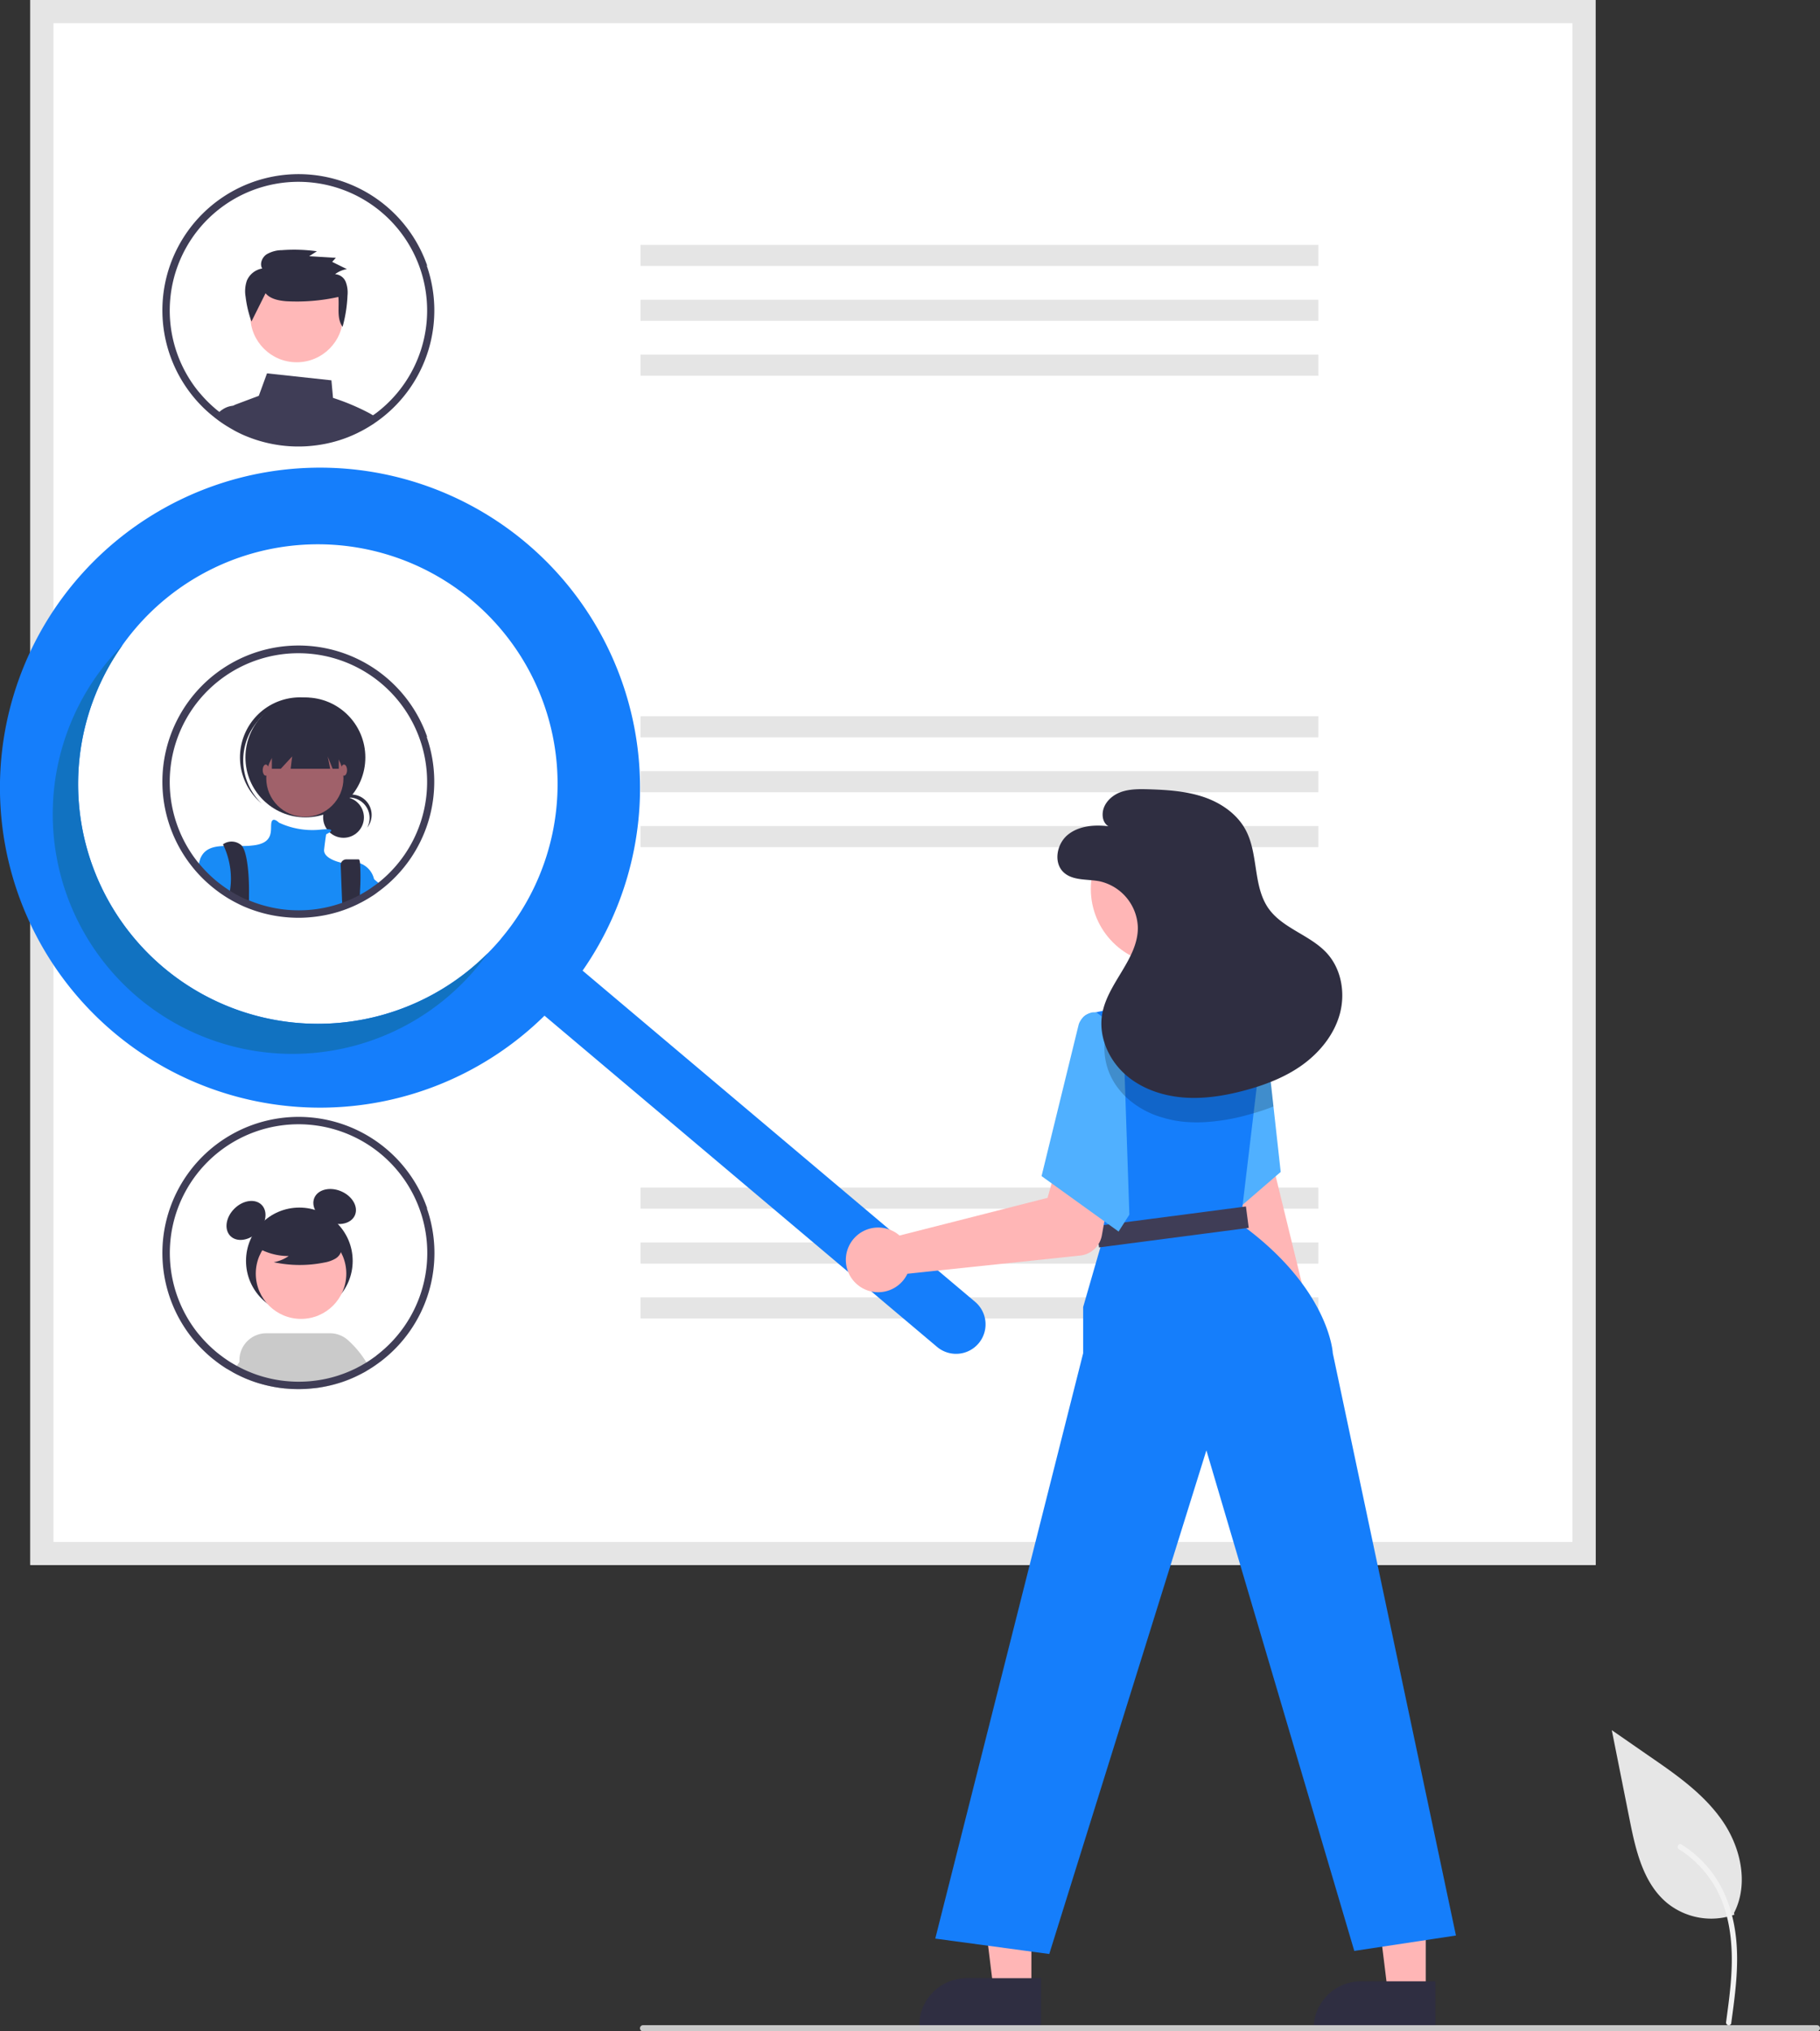 <svg xmlns="http://www.w3.org/2000/svg" viewBox="0 0 590.72 659.36"><rect x="0" y="0" width="590.72" height="659.36" fill="#333333" stroke="none"/><defs><style>.cls-1{fill:#e6e6e6;}.cls-2{fill:#f2f2f2;}.cls-3{fill:#fff;}.cls-4{fill:#e5e5e5;}.cls-5{fill:#3f3d56;}.cls-6{fill:#ffb8b8;}.cls-7{fill:#2f2e41;}.cls-8{fill:#a0616a;}.cls-9{fill:#188bf6;}.cls-10{fill:#cacaca;}.cls-11{fill:#ffb6b6;}.cls-12{fill:#157efb;}.cls-13{fill:#1172c1;}.cls-14{fill:#50b0ff;}.cls-15{opacity:0.2;}</style></defs><title>Asset 3</title><g id="Layer_2" data-name="Layer 2"><g id="Layer_1-2" data-name="Layer 1"><path id="e846ef3a-3b5e-448c-8d47-a4173376229f-172" class="cls-1" d="M562.93,621.49A22.71,22.71,0,0,1,541,617.62c-7.69-6.45-10.1-17.08-12.06-26.92l-5.8-29.11L535.27,570c8.74,6,17.66,12.22,23.71,20.93s8.69,20.6,3.83,30"/><path id="b0167a87-6d3c-4fe1-a02f-2e6974de103a-173" class="cls-2" d="M561.9,656.73c1.23-9,2.49-18,1.63-27.06-.77-8-3.22-15.89-8.21-22.33a37,37,0,0,0-9.53-8.63c-.95-.6-1.83.91-.88,1.51a35.24,35.24,0,0,1,14,16.85c3,7.73,3.53,16.16,3,24.37-.31,5-1,9.9-1.66,14.83a.9.9,0,0,0,.61,1.07.87.87,0,0,0,1.07-.61Z"/><path class="cls-3" d="M517.89,508H9.85V0h508Z"/><path class="cls-4" d="M517.89,508H9.85V0h508Zm-500.53-7.5h493V7.51h-493Z"/><rect class="cls-4" x="207.89" y="79.48" width="220" height="6.85"/><rect class="cls-4" x="207.89" y="97.3" width="220" height="6.85"/><rect class="cls-4" x="207.89" y="115.12" width="220" height="6.85"/><rect class="cls-4" x="207.89" y="232.48" width="220" height="6.85"/><rect class="cls-4" x="207.89" y="250.3" width="220" height="6.85"/><rect class="cls-4" x="207.89" y="268.12" width="220" height="6.85"/><rect class="cls-4" x="207.89" y="385.48" width="220" height="6.85"/><rect class="cls-4" x="207.89" y="403.3" width="220" height="6.85"/><rect class="cls-4" x="207.89" y="421.12" width="220" height="6.85"/><path class="cls-5" d="M119.81,134.08a73,73,0,0,0-11.72-4.93l-.52-5.7-20.91-2.26L84,128.48,76.5,131.3a3.25,3.25,0,0,0-.76.4h0a3.69,3.69,0,0,0-1.53,4l.4,1.63c.57.34,1.16.67,1.74,1l.37.2c.86.44,1.73.86,2.63,1.25l.56.24h0c.42.18.84.34,1.27.5a41.34,41.34,0,0,0,4.3,1.38,44.31,44.31,0,0,0,11.4,1.49c1.41,0,2.79-.06,4.17-.19a44.08,44.08,0,0,0,9.23-1.87h0a44.12,44.12,0,0,0,5.55-2.19l0,0c.41-.19.79-.4,1.19-.59l.19-.1c.32-.17.64-.33.95-.51.8-.43,1.57-.89,2.34-1.39.22-.12.42-.26.64-.4l.89-.62C121.38,135,120.61,134.51,119.81,134.08Z"/><path class="cls-5" d="M80.57,137.6l-1.31-5.91H75.73a7.31,7.31,0,0,0-3.44,1.19,7.41,7.41,0,0,0-1.84,1.65c1,.77,2.07,1.48,3.16,2.16l0,0,.95.56c.57.34,1.16.67,1.74,1l.37.2c.86.44,1.73.86,2.63,1.25l.56.24h0c.42.18.84.34,1.27.5Z"/><circle class="cls-6" cx="96.3" cy="102.53" r="15.06"/><path class="cls-7" d="M86.19,95.19c1.56,1.85,4.19,2.37,6.63,2.58a62.37,62.37,0,0,0,17-1.38c.34,3.34-.6,6.94,1.37,9.69a45.17,45.17,0,0,0,1.6-10.2,9.7,9.7,0,0,0-.57-4.37A4,4,0,0,0,108.76,89a8.46,8.46,0,0,1,3.83-1.64L107.81,85,109,83.69l-8.65-.53,2.5-1.6a54.22,54.22,0,0,0-11.39-.36,9.87,9.87,0,0,0-5,1.4c-1.42,1-2.25,3.06-1.36,4.56a6.59,6.59,0,0,0-5,4,10.63,10.63,0,0,0-.39,5.13,36.75,36.75,0,0,0,1.91,8.07Z"/><path class="cls-5" d="M138.65,86.2a44.2,44.2,0,1,0-76.37,42c.39.5.81,1,1.23,1.49l.08.09a44.13,44.13,0,0,0,3.3,3.4l.93.83c.61.54,1.22,1,1.87,1.55l.76.58c1,.77,2.07,1.49,3.16,2.17l0,0,.95.57c.57.34,1.16.66,1.74,1l.37.19c.86.45,1.73.87,2.63,1.26l.56.23,0,0,1.27.5a41.34,41.34,0,0,0,4.3,1.38,44.31,44.31,0,0,0,11.4,1.49,41.15,41.15,0,0,0,4.17-.2,44.06,44.06,0,0,0,9.23-1.86h0a42.7,42.7,0,0,0,5.55-2.2h0c.41-.19.79-.4,1.19-.6l.19-.09.95-.51c.8-.44,1.57-.9,2.34-1.39l.64-.4.89-.62c.39-.27.78-.55,1.16-.84a4.33,4.33,0,0,0,.37-.27,44.19,44.19,0,0,0,15-49.72ZM122.18,134c-.26.2-.53.4-.8.58s-.53.39-.8.57l-.69.47-.08,0-.52.34c-.66.41-1.32.81-2,1.19l-.21.12c-.3.17-.61.33-.91.48l-.12.07,0,0c-.38.2-.77.39-1.16.57a38.54,38.54,0,0,1-4.62,1.88l-.62.2a41.56,41.56,0,0,1-8.75,1.78c-1.3.12-2.61.18-3.94.18a41.33,41.33,0,0,1-10.78-1.41,39.66,39.66,0,0,1-5.29-1.79l-.27-.12-.27-.11L80,139c-.74-.33-1.48-.69-2.2-1.06l-.35-.18c-.88-.46-1.75-1-2.59-1.48l-.74-.47-.18-.12c-.56-.37-1.12-.76-1.67-1.17-.37-.27-.75-.55-1.11-.84-.61-.46-1.2-.95-1.77-1.46-.3-.25-.6-.53-.88-.79a39.73,39.73,0,0,1-3.19-3.3c-.33-.38-.66-.76-1-1.16a2.43,2.43,0,0,1-.2-.25,41.77,41.77,0,1,1,58.69,6.8l-.68.53Z"/><path class="cls-3" d="M138.65,239.2a44.2,44.2,0,1,0-76.37,42c.39.5.81,1,1.23,1.49l.08.09a44.13,44.13,0,0,0,3.3,3.4l.93.83c.61.54,1.22,1.05,1.87,1.55a43,43,0,0,0,3.92,2.75l0,0c.88.55,1.78,1.06,2.69,1.54l.37.19c.86.45,1.73.87,2.63,1.26l.56.23,0,0a44.52,44.52,0,0,0,17,3.37,41.15,41.15,0,0,0,4.17-.2,44.06,44.06,0,0,0,9.23-1.86h0a42.7,42.7,0,0,0,5.55-2.2h0c.41-.19.79-.4,1.19-.6l.19-.09.95-.51c.8-.44,1.57-.9,2.34-1.39l.64-.4c.7-.46,1.39-1,2-1.46a4.33,4.33,0,0,0,.37-.27,44.19,44.19,0,0,0,15-49.72Z"/><circle id="f2095780-2301-4cc1-9693-3d089d317ca1" class="cls-7" cx="111.5" cy="265.32" r="6.62"/><path id="fe36a822-bf42-420c-ba8a-fcca90365ca6-174" class="cls-7" d="M113.34,258.88a6.63,6.63,0,0,1,5.83,9.77,6.62,6.62,0,1,0-10.34-8.27,6.56,6.56,0,0,0-.66,1,6.62,6.62,0,0,1,5.17-2.49Z"/><circle id="e26e4994-e49f-47aa-919e-dc7dee2cb7c3" class="cls-7" cx="99.12" cy="245.85" r="19.46"/><path id="ac420ffb-80fa-461b-bc18-228b12874f63-175" class="cls-7" d="M83.85,233.78a19.44,19.44,0,0,1,27-2l-.48-.45a19.45,19.45,0,1,0-26,29l.11.1c.16.15.33.29.5.43a19.45,19.45,0,0,1-1.13-27Z"/><circle id="a12696bc-31d6-40e2-aafc-0c11595f0891" class="cls-8" cx="98.95" cy="252.61" r="12.53"/><path class="cls-9" d="M121.38,285.26v4.2c-.77.5-1.55,1-2.34,1.39l-1,.51-.19.1c-.39.19-.78.4-1.19.59l0,0a42.52,42.52,0,0,1-5.54,2.19h0a44,44,0,0,1-9.23,1.87c-1.37.13-2.76.19-4.16.19a43.83,43.83,0,0,1-11.4-1.49A41.92,41.92,0,0,1,80.74,293h0l-.57-.24c-.89-.39-1.77-.81-2.62-1.25l-.37-.19c-.92-.49-1.81-1-2.69-1.54l0,0A41.13,41.13,0,0,1,70.48,287c-.64-.49-1.26-1-1.86-1.55-.32-.27-.64-.55-.94-.83a40.62,40.62,0,0,1-3.29-3.4,15.68,15.68,0,0,1,.6-2.43h0c0-.13.1-.27.16-.4s.1-.22.16-.33c1.42-2.66,4-3.31,7.17-3.46,1.81-.08,3.8,0,5.9,0,1.11,0,2.26,0,3.41-.15,7.26-.66,5.94-4.95,6.27-7.25s2.34-.31,2.47-.18h0a25.63,25.63,0,0,0,13.17,2.31c.78-.1,1.55-.15,2.33-.18,2,0,1.6.57.9,1.05a8.09,8.09,0,0,1-1.07.6s-.33,2-.66,4.95,5.12,4.18,5.57,4.28h0a10.85,10.85,0,0,1,6,.16h0A7.15,7.15,0,0,1,121.38,285.26Z"/><path class="cls-7" d="M80.82,290.36c0,.59,0,1.15,0,1.68,0,.32,0,.63,0,.92h0l-.57-.24c-.89-.39-1.77-.81-2.62-1.25l-.37-.19c-.92-.49-1.81-1-2.69-1.54,0-.28.06-.56.1-.84.09-.61.16-1.23.21-1.84a25.5,25.5,0,0,0-2.27-12.5h0c-.15-.31-.25-.49-.25-.49a4.79,4.79,0,0,1,5.6,0,1.94,1.94,0,0,1,.55.48C80.37,276.87,80.91,284.74,80.82,290.36Z"/><path class="cls-7" d="M116.84,289.28c0,.89-.08,1.82-.14,2.76h0l0,0a42.52,42.52,0,0,1-5.54,2.19h0L111,292v-.29l-.42-10.85a1.82,1.82,0,0,1,1.73-1.91h4.11c.19,0,.34.41.43,1.14h0A68,68,0,0,1,116.84,289.28Z"/><path id="e6a5f050-bb79-4898-9f1b-a16710d0980e-176" class="cls-7" d="M88.24,237v12.53h2.9l3.69-4-.49,4h12.82l-.79-4,1.59,4h2V237Z"/><ellipse id="bcc9b546-fa99-40e5-8b80-3cc98cb6450e" class="cls-8" cx="86.26" cy="249.97" rx="0.99" ry="1.81"/><ellipse id="aac24dc1-8688-403d-884a-09279027a7ab" class="cls-8" cx="111.65" cy="249.97" rx="0.99" ry="1.81"/><path class="cls-9" d="M124.07,287.61c-.67.5-1.36,1-2.06,1.45-.21.14-.42.28-.63.4-.77.5-1.55,1-2.34,1.39l-1,.51v-8.74s1.27,1,3.3,2.7l.79.68Z"/><path class="cls-5" d="M138.65,239.2a44.2,44.2,0,1,0-76.37,42c.39.5.81,1,1.23,1.49l.08.09a44.13,44.13,0,0,0,3.3,3.4l.93.83c.61.54,1.22,1.05,1.87,1.55a43,43,0,0,0,3.92,2.75l0,0c.88.55,1.78,1.06,2.69,1.54l.37.19c.86.45,1.73.87,2.63,1.26l.56.23,0,0a44.52,44.52,0,0,0,17,3.37,41.15,41.15,0,0,0,4.17-.2,44.06,44.06,0,0,0,9.23-1.86h0a42.7,42.7,0,0,0,5.55-2.2h0c.41-.19.79-.4,1.19-.6l.19-.09.95-.51c.8-.44,1.57-.9,2.34-1.39l.64-.4c.7-.46,1.39-1,2-1.46a4.33,4.33,0,0,0,.37-.27,44.19,44.19,0,0,0,15-49.72ZM122.18,287c-.26.2-.53.4-.8.58s-.53.39-.8.57l-.69.47-.6.39c-.66.41-1.32.81-2,1.19l-.21.12c-.3.17-.61.33-.91.48l-.12.07,0,0c-.38.2-.77.39-1.16.57a38.54,38.54,0,0,1-4.62,1.88l-.62.2a41.56,41.56,0,0,1-8.75,1.78c-1.3.12-2.61.18-3.94.18a41.33,41.33,0,0,1-10.78-1.41,39.66,39.66,0,0,1-5.29-1.79l-.54-.23L80,292c-.74-.33-1.48-.68-2.2-1.06l-.35-.18c-.88-.46-1.75-.95-2.59-1.48-.31-.19-.62-.38-.92-.59-.95-.63-1.88-1.3-2.78-2-.61-.46-1.2-.95-1.77-1.46-.3-.25-.6-.53-.88-.79a39.73,39.73,0,0,1-3.19-3.3c-.33-.38-.66-.76-1-1.16l-.2-.24a41.77,41.77,0,1,1,58.69,6.79l-.68.53Z"/><circle class="cls-7" cx="97.16" cy="409.28" r="17.31"/><ellipse class="cls-7" cx="79.85" cy="396.14" rx="7.16" ry="5.37" transform="translate(-256.73 172.49) rotate(-45)"/><ellipse class="cls-7" cx="108.62" cy="391.63" rx="5.37" ry="7.16" transform="translate(-294.2 337.67) rotate(-66.87)"/><path class="cls-10" d="M117.87,442.86l-2-3.21a8,8,0,0,0-14.64,6.49l.58,2.08.66,2.36a45.22,45.22,0,0,0,7.88-1.72h0a40.81,40.81,0,0,0,5.55-2.2l0,0,1.19-.59.19-.1.95-.5q.48-.26.93-.54Z"/><circle class="cls-11" cx="97.71" cy="413.41" r="14.69"/><path class="cls-10" d="M118.93,442.23a31.92,31.92,0,0,0-6-7.24,8.73,8.73,0,0,0-5.82-2.22H86.44a8.73,8.73,0,0,0-8.73,8.72c0,.19,0,.38,0,.56a8.53,8.53,0,0,0,.91,3.34l1,2,.24.1,0,0,1.27.5a40.59,40.59,0,0,0,4.3,1.38,43.52,43.52,0,0,0,7.16,1.29c1.41.13,2.82.2,4.24.2s2.79-.07,4.17-.2l1.35-.14a45.22,45.22,0,0,0,7.88-1.72h0a40.81,40.81,0,0,0,5.55-2.2l0,0,1.19-.59.19-.1.95-.5q.48-.26.93-.54c.32-.17.62-.36.93-.55C119.72,443.6,119.33,442.9,118.93,442.23Z"/><path class="cls-10" d="M90.19,435.45a8,8,0,0,0-10.62,3.82l-1.84,2.78-.88,1.33-1.34,2,.83.45.37.19c.86.44,1.73.86,2.63,1.25l.32.14.24.1,0,0,1.27.5a40.59,40.59,0,0,0,4.3,1.38,43.52,43.52,0,0,0,7.16,1.29l.7-2.37.68-2.26A8,8,0,0,0,90.19,435.45Z"/><path class="cls-7" d="M82.27,404.17a20.06,20.06,0,0,0,11.42,3.53,12.09,12.09,0,0,1-4.85,2,40.21,40.21,0,0,0,16.46.1,10.74,10.74,0,0,0,3.44-1.19,4.33,4.33,0,0,0,2.13-2.84c.36-2.07-1.24-3.94-2.92-5.2a21.5,21.5,0,0,0-18.08-3.62,9.91,9.91,0,0,0-5.35,3,4.86,4.86,0,0,0-.45,5.79Z"/><path class="cls-5" d="M138.65,392.2a44.2,44.2,0,1,0-76.37,42c.39.5.81,1,1.23,1.48l.08.1a44,44,0,0,0,3.3,3.39c.3.28.61.57.93.84.6.54,1.22,1.05,1.87,1.54.25.2.5.4.76.59,1,.77,2.07,1.48,3.15,2.17l.05,0,.95.56.91.53.83.45.37.19c.86.44,1.73.86,2.63,1.25l.32.14.24.1,0,0,1.27.5a40.59,40.59,0,0,0,4.3,1.38,43.52,43.52,0,0,0,7.16,1.29c1.41.13,2.82.2,4.24.2s2.79-.07,4.17-.2l1.35-.14a45.22,45.22,0,0,0,7.88-1.72h0a40.81,40.81,0,0,0,5.55-2.2l0,0,1.19-.59.19-.1.95-.5q.48-.26.93-.54c.32-.17.62-.36.93-.55l.48-.3c.22-.13.42-.26.64-.41s.6-.4.89-.61.78-.55,1.16-.84a3.18,3.18,0,0,0,.37-.27,44.21,44.21,0,0,0,15-49.72ZM122.18,440c-.26.21-.53.41-.8.59s-.53.39-.8.57-.46.32-.7.47a.18.18,0,0,1-.07.05l-.52.34-.36.22c-.35.22-.7.43-1.06.63l-.58.34-.21.12-.91.48s-.09,0-.12.07l0,0c-.38.2-.77.39-1.16.57a38.62,38.62,0,0,1-4.63,1.87l-.61.21a41.85,41.85,0,0,1-7.83,1.68l-.92.1c-1.3.12-2.61.18-3.94.18-1.18,0-2.37-.05-3.54-.15a40.49,40.49,0,0,1-7.24-1.26,38.33,38.33,0,0,1-5.29-1.8l-.27-.11-.27-.11-.28-.13c-.65-.28-1.3-.59-1.93-.91l-.27-.14-.35-.18-.62-.33c-.67-.36-1.33-.75-2-1.15l-.74-.47-.18-.12c-.56-.38-1.12-.76-1.67-1.17-.37-.28-.75-.55-1.11-.84-.61-.46-1.2-.95-1.77-1.46-.3-.25-.6-.53-.88-.79a41.42,41.42,0,0,1-3.19-3.3c-.33-.38-.66-.76-1-1.16l-.2-.25a41.78,41.78,0,1,1,58.69,6.79l-.68.53Z"/><path class="cls-12" d="M170.85,176.29a103.87,103.87,0,1,0,5.88,153.39l127.4,107.5a9.57,9.57,0,0,0,12.36-14.62h0l-127.4-107.5A103.87,103.87,0,0,0,170.85,176.29ZM162.63,304.7A77.82,77.82,0,1,1,153.34,195h0a77.81,77.81,0,0,1,9.29,109.66Z"/><path class="cls-13" d="M53,314A77.83,77.83,0,0,1,39.77,209.38q-2.22,2.25-4.31,4.71A77.81,77.81,0,0,0,154.4,314.45c1.39-1.64,2.69-3.32,3.92-5.05A77.83,77.83,0,0,1,53,314Z"/><path class="cls-11" d="M427.68,441.2a10.74,10.74,0,0,0-1.5-15.12,11,11,0,0,0-1.56-1.07L401.39,330l-16.94,5.41,25.08,94.4a10.8,10.8,0,0,0,18.15,11.43Z"/><polygon class="cls-14" points="415.68 380.4 403.3 391.08 385.98 406.01 378.33 366.87 377.53 362.8 376.9 359.57 394.45 329 409.08 329.84 410.08 329.9 410.1 330.12 410.33 332.17 413.33 359.15 413.4 359.8 415.68 380.4"/><polygon class="cls-11" points="334.76 646.07 322.5 646.07 316.67 598.78 334.77 598.79 334.76 646.07"/><path class="cls-7" d="M337.89,658H298.36v-.5a15.39,15.39,0,0,1,15.39-15.39h24.14Z"/><polygon class="cls-11" points="462.76 647.07 450.5 647.07 444.67 599.78 462.77 599.79 462.76 647.07"/><path class="cls-7" d="M465.89,659H426.36v-.5a15.39,15.39,0,0,1,15.39-15.39h24.14Z"/><path class="cls-12" d="M472.56,628.25l-33,5-48-162.48-51,163.48-37-5,48-190v-15l6.5-22.5-.68-6.09-4.73-42.59-2-18.47-.13-1.19a4.06,4.06,0,0,1,3.19-4.42h0l15.4-3.24h25.17l14.85,4.09,1,.28.46.13-.23,1.92-3.48,29.18-.19,1.6-3.36,28.13-.74,6.17c29,21,30,42,30,42Z"/><circle class="cls-11" cx="378.61" cy="288.54" r="24.56"/><rect class="cls-5" x="356.06" y="394.75" width="49" height="7" transform="translate(-48.43 52.71) rotate(-7.45)"/><path class="cls-11" d="M290.64,400.05a10,10,0,0,1,1.32,1L340,388.81l3.28-11.59,18.14,2.66L357.63,401a8,8,0,0,1-7,6.54l-56.11,5.91a10.5,10.5,0,1,1-5-14A11.27,11.27,0,0,1,290.64,400.05Z"/><path class="cls-14" d="M364.56,335.25l-8.5-6.5c-2.3-.87-5.45,1.6-6,4l-12,49,25,18,3.5-5.5Z"/><g class="cls-15"><path d="M413.33,359.15a66.74,66.74,0,0,1-6.48,2.2c-.7.21-1.42.41-2.13.6a65.72,65.72,0,0,1-14.34,2.32,45.11,45.11,0,0,1-6.26-.17,35.26,35.26,0,0,1-6.59-1.3l-.22-.06A28.93,28.93,0,0,1,365.36,356a24.74,24.74,0,0,1-2.11-2.35,21.25,21.25,0,0,1-4.56-16.53c.09-.53.2-1.05.34-1.57a25.74,25.74,0,0,1,1.49-4.1c.27-.62.57-1.23.89-1.83l11.3-3.82h21.52l14.85,4.09,1,.06,0,.22.46.13-.23,1.92Z"/></g><path class="cls-7" d="M359.78,268.2c-4.59-.56-9.63-.16-13.21,2.77s-4.73,9-1.35,12.18c3,2.79,7.7,2.13,11.72,2.92a15.86,15.86,0,0,1,12.38,15.16c-.06,10.18-9.82,17.88-11.58,27.9-1.19,6.84,1.69,14,6.68,18.87s11.84,7.44,18.75,8.15,13.89-.37,20.6-2.15,13.38-4.31,19-8.38,10.29-9.83,12.11-16.56.51-14.45-4.17-19.62c-5.36-5.92-14.27-8-18.91-14.46-5.2-7.28-3.27-17.66-7.48-25.56-2.81-5.28-8.12-8.88-13.79-10.77s-11.72-2.27-17.69-2.46c-3.14-.09-6.38-.12-9.3,1s-5.5,3.75-5.65,6.89S359.78,268.2,359.78,268.2Z"/><path class="cls-10" d="M589.72,659.36h-381a1,1,0,0,1,0-2h381a1,1,0,0,1,0,2Z"/></g></g></svg>